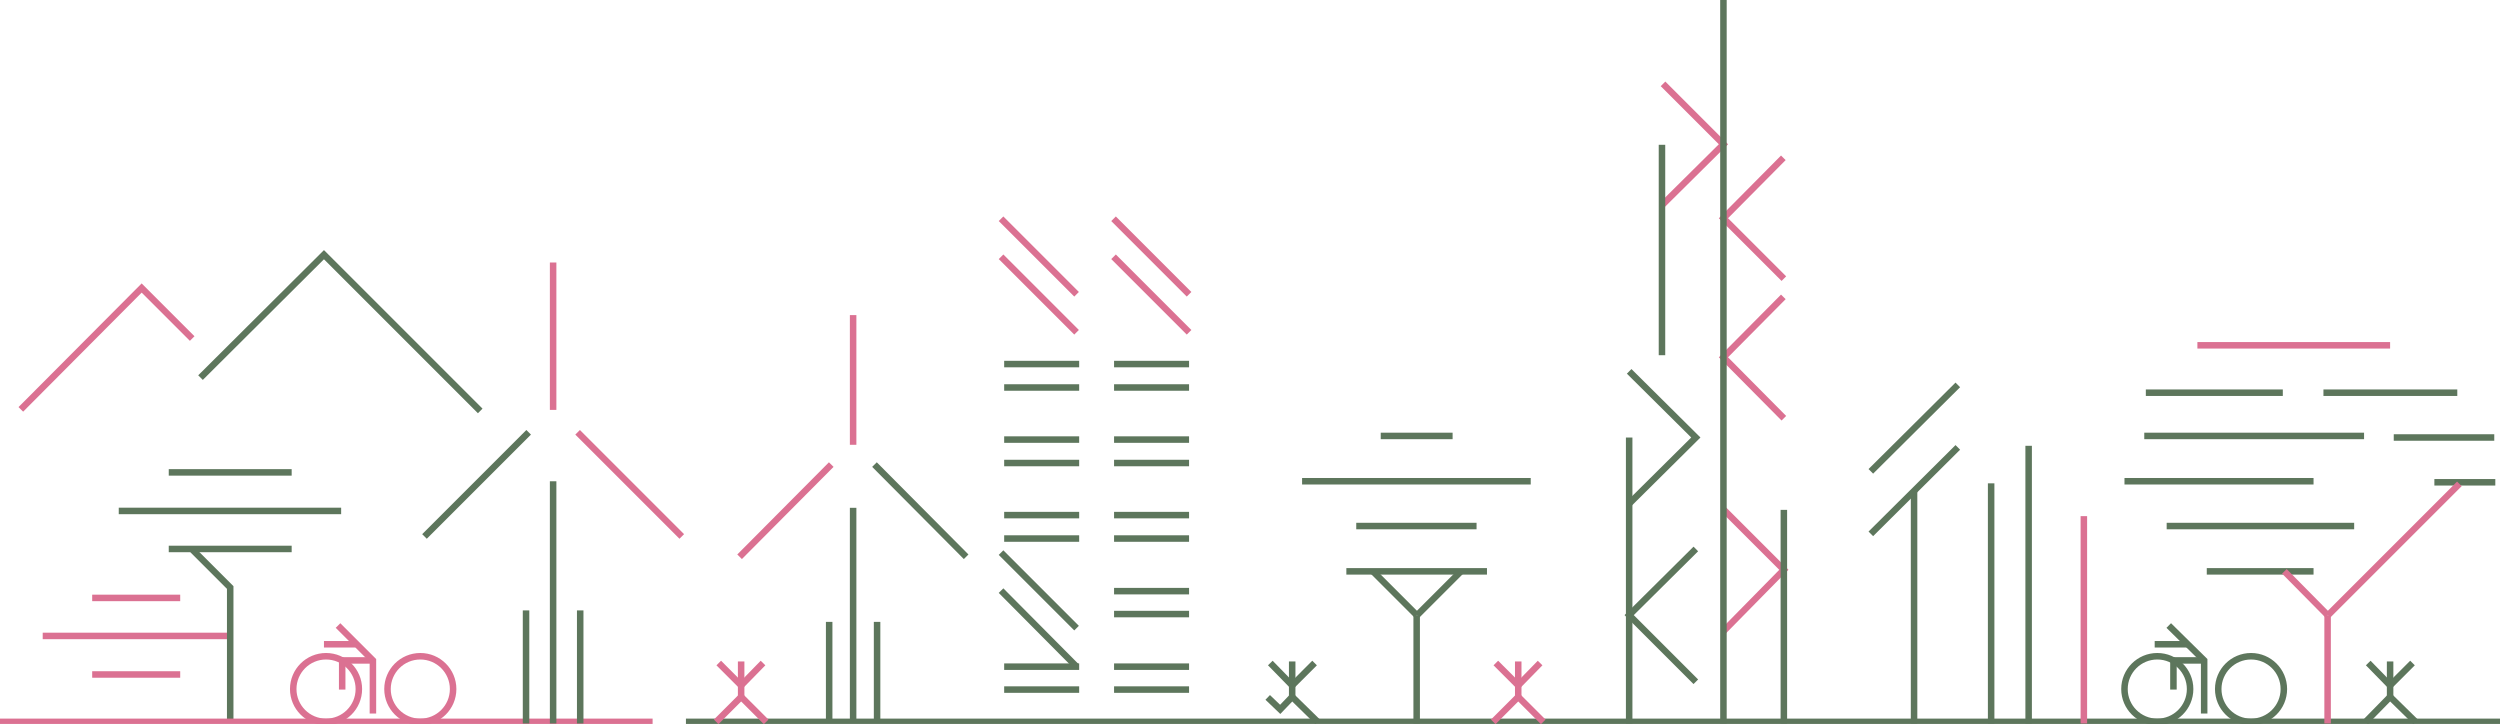 <?xml version="1.0" encoding="utf-8"?>
<!-- Generator: Adobe Illustrator 27.8.0, SVG Export Plug-In . SVG Version: 6.00 Build 0)  -->
<svg version="1.1" id="Layer_1" xmlns="http://www.w3.org/2000/svg" xmlns:xlink="http://www.w3.org/1999/xlink" x="0px" y="0px"
	 viewBox="0 0 480 139" style="enable-background:new 0 0 480 139;" xml:space="preserve">
<style type="text/css">
	.st0{fill:none;stroke:#DB7192;stroke-width:1.25;stroke-miterlimit:10;}
	.st1{fill:none;stroke:#5D765C;stroke-width:1.25;stroke-miterlimit:10;}
</style>
<g>
	<g>
		<line class="st0" x1="163.8" y1="60.5" x2="163.8" y2="85.4"/>
		<line class="st1" x1="167.9" y1="89.2" x2="185.5" y2="106.9"/>
		<line class="st0" x1="159.6" y1="89.2" x2="142" y2="106.9"/>
		<line class="st1" x1="163.8" y1="97.5" x2="163.8" y2="138.6"/>
		<line class="st1" x1="159.2" y1="119.4" x2="159.2" y2="138.6"/>
		<line class="st1" x1="168.4" y1="119.4" x2="168.4" y2="138.6"/>
	</g>
	<polyline class="st1" points="38.5,72.5 62.2,48.9 92.2,78.9 	"/>
	<polyline class="st0" points="36.9,65 27.2,55.3 4,78.6 	"/>
	<g>
		<g>
			<line class="st1" x1="56" y1="90.7" x2="32.4" y2="90.7"/>
			<line class="st1" x1="65.5" y1="98.1" x2="22.8" y2="98.1"/>
			<line class="st1" x1="56" y1="105.4" x2="32.4" y2="105.4"/>
		</g>
		<g>
			<line class="st0" x1="34.6" y1="114.8" x2="17.7" y2="114.8"/>
			<line class="st0" x1="44.2" y1="122.1" x2="8.2" y2="122.1"/>
			<line class="st0" x1="34.6" y1="129.5" x2="17.7" y2="129.5"/>
		</g>
		<polyline class="st1" points="44.2,138.6 44.2,112.8 37,105.6 		"/>
	</g>
	<line class="st1" x1="480" y1="138.6" x2="131.7" y2="138.6"/>
	<line class="st0" x1="125.3" y1="138.6" x2="0" y2="138.6"/>
	<polyline class="st1" points="325.6,105.4 312.8,118.1 325.6,130.9 	"/>
	<polyline class="st1" points="312.8,71.3 325.6,84 312.8,96.7 	"/>
	<polyline class="st0" points="342.4,30.3 330.9,41.9 342.5,53.5 	"/>
	<polyline class="st0" points="342.4,57 330.9,68.6 342.5,80.3 	"/>
	<polyline class="st0" points="331,97.9 342.5,109.4 330.9,121.2 	"/>
	<polyline class="st0" points="319.3,16.1 330.9,27.7 319.1,39.4 	"/>
	<line class="st1" x1="330.9" y1="0" x2="330.9" y2="138.9"/>
	<line class="st1" x1="312.8" y1="84" x2="312.8" y2="138.9"/>
	<line class="st1" x1="342.5" y1="97.9" x2="342.5" y2="138.9"/>
	<line class="st1" x1="319.1" y1="27.8" x2="319.1" y2="68.2"/>
	<line class="st1" x1="375.9" y1="73.9" x2="359.2" y2="90.5"/>
	<line class="st1" x1="375.9" y1="85.9" x2="359.2" y2="102.5"/>
	<line class="st1" x1="367.5" y1="94.2" x2="367.5" y2="138.9"/>
	<line class="st1" x1="389.5" y1="85.6" x2="389.5" y2="138.9"/>
	<line class="st1" x1="382.3" y1="92.8" x2="382.3" y2="138.9"/>
	<line class="st0" x1="400.1" y1="99.1" x2="400.1" y2="138.9"/>
	<g>
		<g>
			<polyline class="st1" points="243.9,127.3 248.1,131.6 252.4,127.3 			"/>
		</g>
		<g>
			<polyline class="st1" points="253,138.6 248.1,133.8 245.8,136.2 243.4,133.9 			"/>
			<line class="st1" x1="248.1" y1="133.8" x2="248.1" y2="127"/>
		</g>
	</g>
	<g>
		<g>
			<polyline class="st0" points="138,127.3 142.3,131.6 146.5,127.3 			"/>
		</g>
		<g>
			<polyline class="st0" points="147.1,138.6 142.3,133.8 137.5,138.6 			"/>
			<line class="st0" x1="142.3" y1="133.8" x2="142.3" y2="127"/>
		</g>
	</g>
	<g>
		<g>
			<polyline class="st0" points="287.2,127.3 291.5,131.6 295.7,127.3 			"/>
		</g>
		<g>
			<polyline class="st0" points="296.3,138.6 291.5,133.8 286.7,138.6 			"/>
			<line class="st0" x1="291.5" y1="133.8" x2="291.5" y2="127"/>
		</g>
	</g>
	<g>
		<g>
			<polyline class="st1" points="454.7,127.3 458.9,131.6 463.2,127.3 			"/>
		</g>
		<g>
			<polyline class="st1" points="463.8,138.6 458.9,133.8 454.2,138.6 			"/>
			<line class="st1" x1="458.9" y1="133.8" x2="458.9" y2="127"/>
		</g>
	</g>
	<line class="st1" x1="278.9" y1="83.7" x2="265.1" y2="83.7"/>
	<line class="st1" x1="283.5" y1="101" x2="260.4" y2="101"/>
	<line class="st1" x1="285.5" y1="109.7" x2="258.5" y2="109.7"/>
	<g>
		<line class="st1" x1="272" y1="118.1" x2="272" y2="138.9"/>
		<line class="st1" x1="280.5" y1="109.7" x2="272.1" y2="118.1"/>
		<line class="st1" x1="263.6" y1="109.7" x2="272" y2="118.1"/>
	</g>
	<g>
		<line class="st0" x1="106.2" y1="50.4" x2="106.2" y2="78.7"/>
		<line class="st1" x1="101.5" y1="83" x2="81.5" y2="103"/>
		<line class="st0" x1="110.9" y1="83" x2="130.9" y2="103"/>
		<line class="st1" x1="106.2" y1="92.4" x2="106.2" y2="138.9"/>
		<line class="st1" x1="111.4" y1="117.2" x2="111.4" y2="138.9"/>
		<line class="st1" x1="101" y1="117.2" x2="101" y2="138.9"/>
	</g>
	<g>
		<line class="st1" x1="444.2" y1="92.4" x2="407.9" y2="92.4"/>
		<line class="st1" x1="452" y1="101" x2="416" y2="101"/>
		<line class="st1" x1="444.2" y1="109.7" x2="423.7" y2="109.7"/>
	</g>
	<g>
		<line class="st1" x1="471.8" y1="75.4" x2="446.1" y2="75.4"/>
		<line class="st1" x1="478.9" y1="84" x2="459.6" y2="84"/>
		<line class="st1" x1="479.1" y1="92.6" x2="467.4" y2="92.6"/>
	</g>
	<g>
		<line class="st0" x1="446.9" y1="118.1" x2="446.9" y2="138.9"/>
		<line class="st0" x1="472.2" y1="92.9" x2="447" y2="118.1"/>
		<line class="st0" x1="438.6" y1="109.7" x2="446.9" y2="118.1"/>
	</g>
	<line class="st1" x1="438.3" y1="75.4" x2="412" y2="75.4"/>
	<line class="st1" x1="453.9" y1="83.7" x2="411.7" y2="83.7"/>
	<line class="st0" x1="458.9" y1="66.3" x2="421.9" y2="66.3"/>
	<line class="st1" x1="293.9" y1="92.4" x2="250" y2="92.4"/>
	<g>
		<g>
			<polyline class="st1" points="423.2,126.8 417.3,126.8 417.3,132.4 			"/>
			<polyline class="st1" points="423.2,137 423.2,126.8 416.4,120.1 			"/>
		</g>
		<circle class="st1" cx="414.2" cy="132.3" r="6.3"/>
		<circle class="st1" cx="432.2" cy="132.3" r="6.3"/>
		<line class="st1" x1="419.9" y1="123.7" x2="413.7" y2="123.7"/>
		<path class="st1" d="M405.9,124.7"/>
	</g>
	<g>
		<g>
			<polyline class="st0" points="71.6,126.8 65.7,126.8 65.7,132.4 			"/>
			<polyline class="st0" points="71.6,137 71.6,126.8 64.9,120.1 			"/>
		</g>
		<circle class="st0" cx="62.6" cy="132.3" r="6.3"/>
		<circle class="st0" cx="80.7" cy="132.3" r="6.3"/>
		<line class="st0" x1="68.3" y1="123.7" x2="62.2" y2="123.7"/>
		<path class="st0" d="M54.4,124.7"/>
	</g>
	<g>
		<g>
			<line class="st1" x1="228.3" y1="69.9" x2="213.9" y2="69.9"/>
			<line class="st1" x1="228.3" y1="74.4" x2="213.9" y2="74.4"/>
		</g>
		<g>
			<line class="st1" x1="207.2" y1="69.9" x2="192.8" y2="69.9"/>
			<line class="st1" x1="207.2" y1="74.4" x2="192.8" y2="74.4"/>
		</g>
		<g>
			<line class="st1" x1="228.3" y1="84.4" x2="213.9" y2="84.4"/>
			<line class="st1" x1="228.3" y1="88.9" x2="213.9" y2="88.9"/>
		</g>
		<g>
			<line class="st1" x1="207.2" y1="84.4" x2="192.8" y2="84.4"/>
			<line class="st1" x1="207.2" y1="88.9" x2="192.8" y2="88.9"/>
		</g>
		<g>
			<line class="st1" x1="228.3" y1="98.9" x2="213.9" y2="98.9"/>
			<line class="st1" x1="228.3" y1="103.4" x2="213.9" y2="103.4"/>
		</g>
		<g>
			<line class="st1" x1="207.2" y1="98.9" x2="192.8" y2="98.9"/>
			<line class="st1" x1="207.2" y1="103.4" x2="192.8" y2="103.4"/>
		</g>
		<g>
			<line class="st1" x1="228.3" y1="113.5" x2="213.9" y2="113.5"/>
			<line class="st1" x1="228.3" y1="117.9" x2="213.9" y2="117.9"/>
		</g>
		<g>
			<line class="st1" x1="228.3" y1="128" x2="213.9" y2="128"/>
			<line class="st1" x1="228.3" y1="132.4" x2="213.9" y2="132.4"/>
		</g>
		<g>
			<line class="st1" x1="207.2" y1="128" x2="192.8" y2="128"/>
			<line class="st1" x1="207.2" y1="132.4" x2="192.8" y2="132.4"/>
		</g>
		<line class="st0" x1="228.3" y1="63.8" x2="213.8" y2="49.3"/>
		<line class="st0" x1="228.3" y1="56.5" x2="213.8" y2="42"/>
		<line class="st0" x1="206.7" y1="63.8" x2="192.2" y2="49.3"/>
		<line class="st0" x1="206.7" y1="56.5" x2="192.2" y2="42"/>
		<line class="st1" x1="206.7" y1="128" x2="192.2" y2="113.4"/>
		<line class="st1" x1="206.7" y1="120.6" x2="192.2" y2="106.1"/>
	</g>
</g>
</svg>
